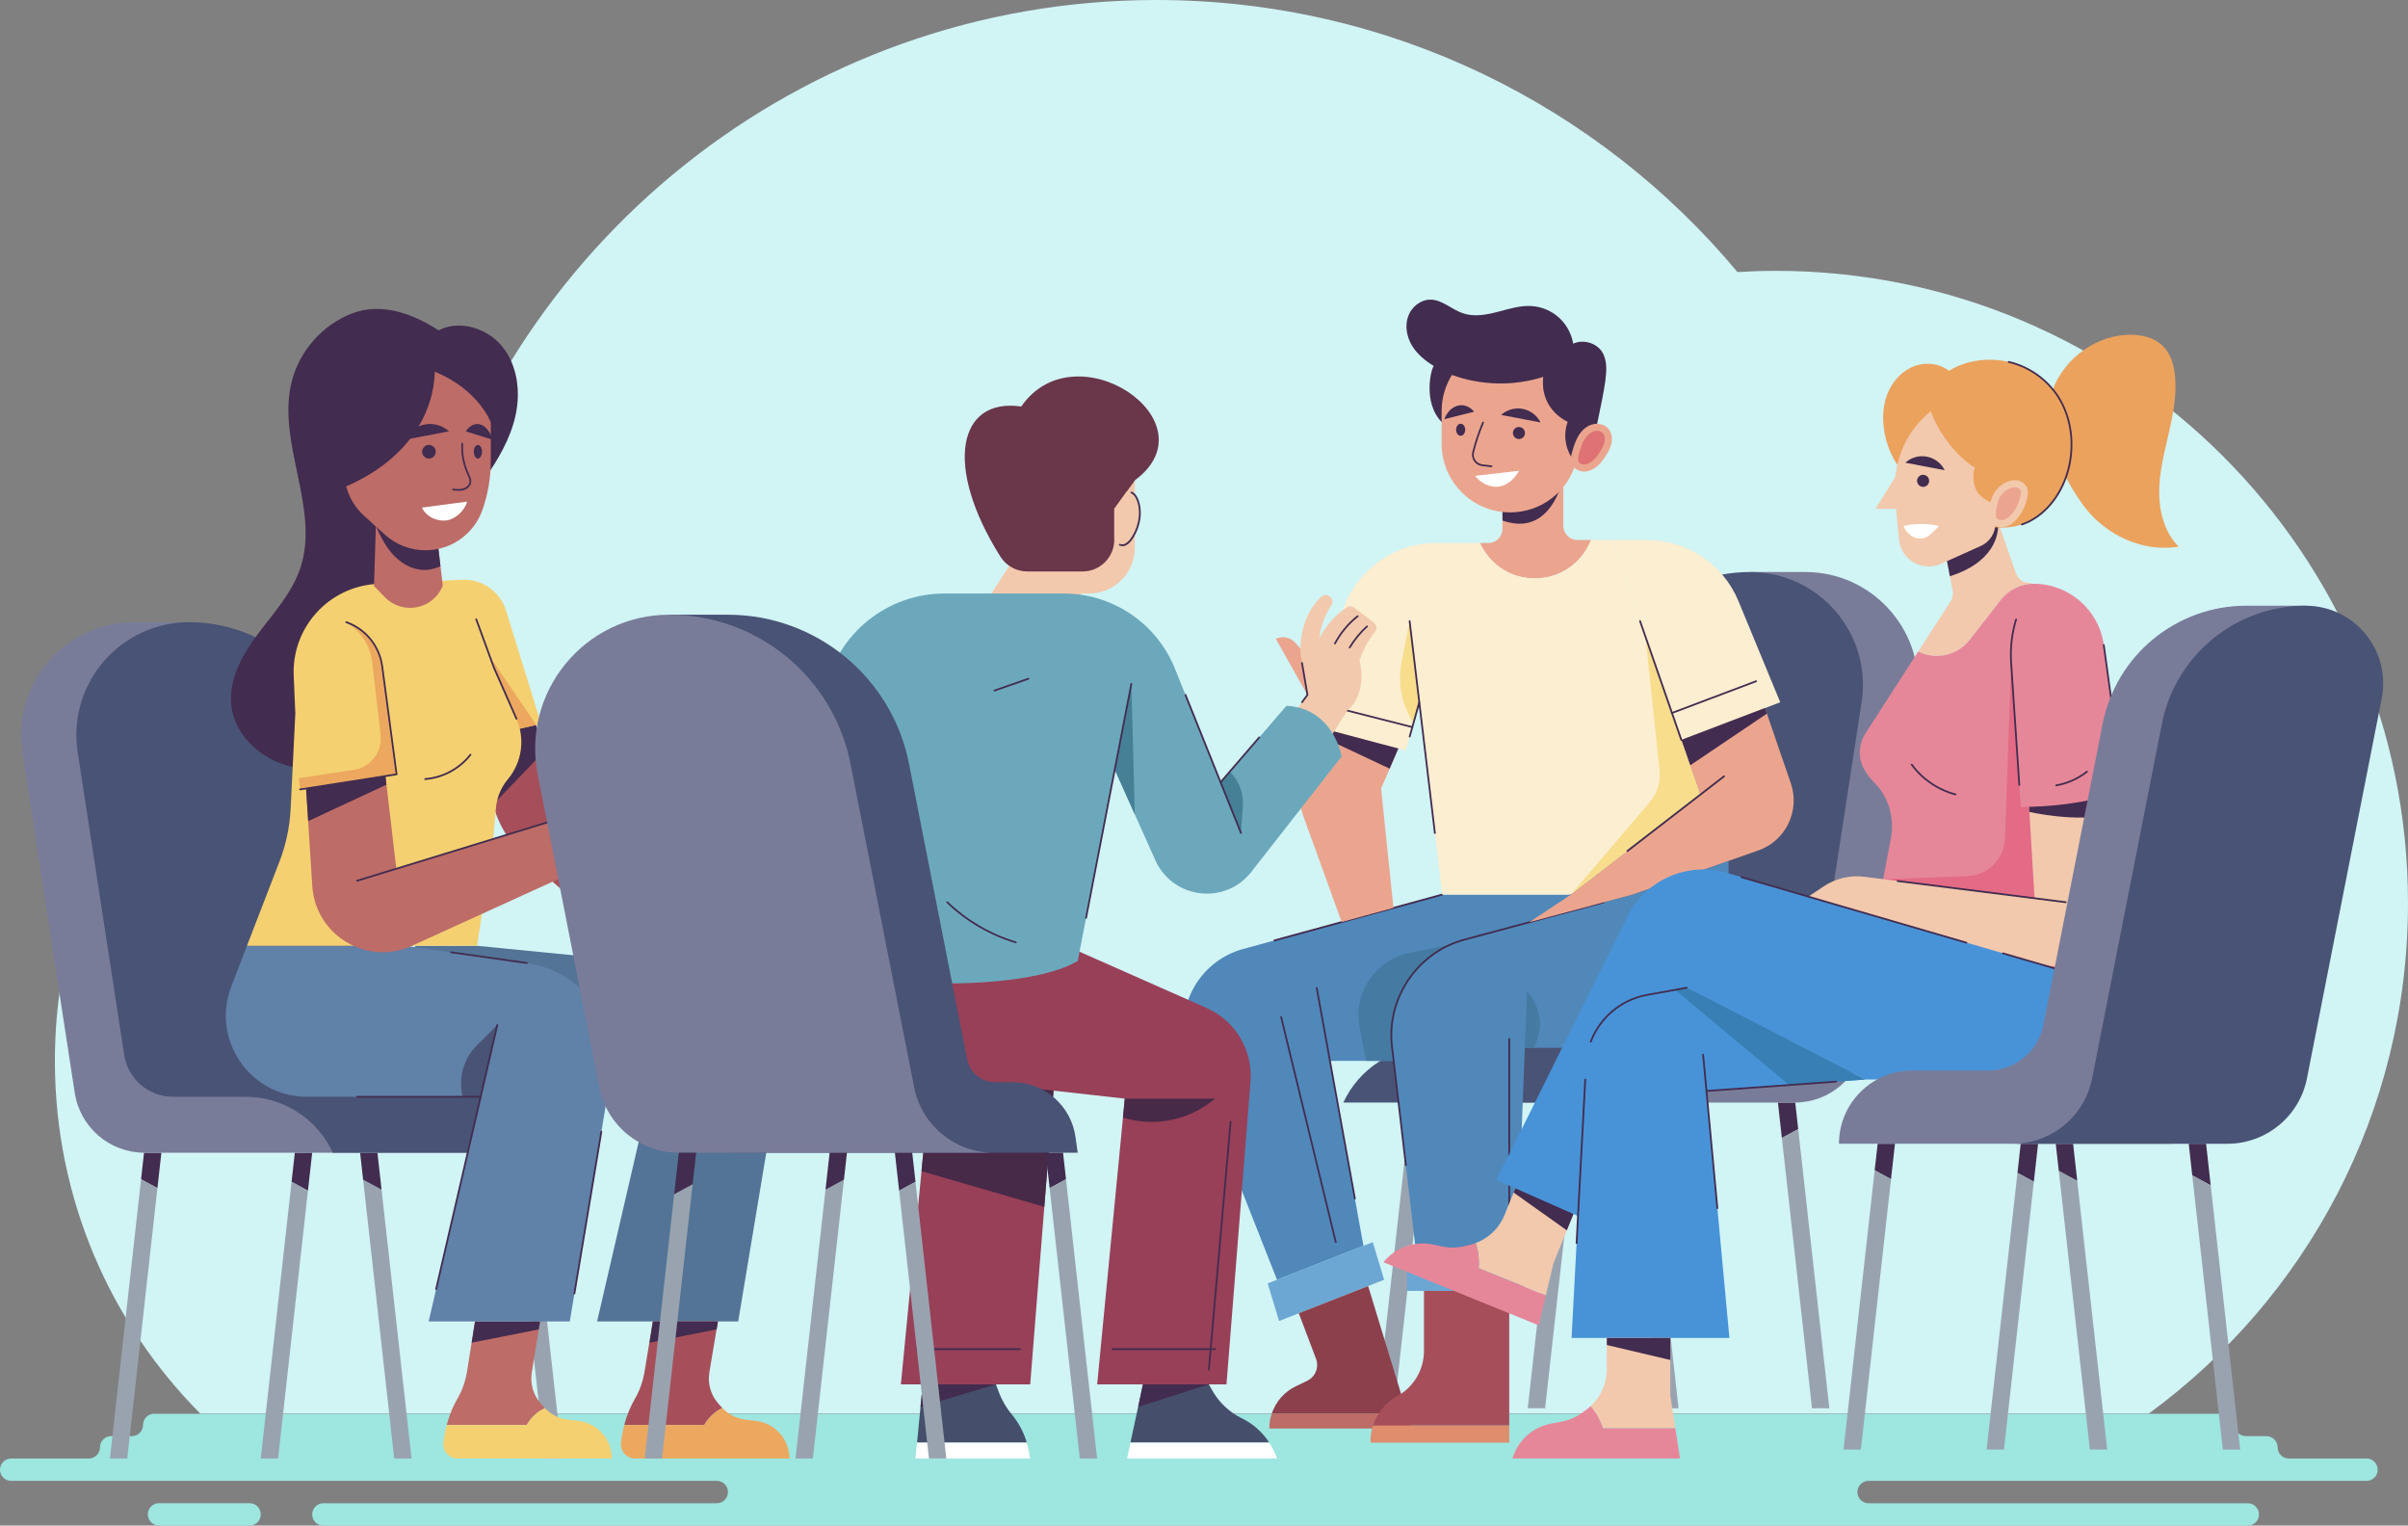 <?xml version="1.0" encoding="UTF-8"?>
<svg xmlns="http://www.w3.org/2000/svg" viewBox="0 0 682.64 432.39">
  <rect x="0" y="0" width="682.64" height="432.39" fill="#808080" stroke="none"/>
  <defs>
    <style>
      .cls-1 {
        fill: #422c4f;
      }

      .cls-1, .cls-2, .cls-3, .cls-4, .cls-5, .cls-6, .cls-7, .cls-8, .cls-9, .cls-10, .cls-11, .cls-12, .cls-13, .cls-14, .cls-15, .cls-16, .cls-17, .cls-18, .cls-19, .cls-20, .cls-21, .cls-22, .cls-23, .cls-24, .cls-25, .cls-26, .cls-27, .cls-28, .cls-29, .cls-30, .cls-31, .cls-32, .cls-33, .cls-34, .cls-35 {
        stroke-width: 0px;
      }

      .cls-2 {
        fill: #468097;
      }

      .cls-3 {
        fill: #f4d071;
      }

      .cls-4 {
        fill: #f2c9ad;
      }

      .cls-5 {
        fill: #5088ba;
      }

      .cls-6 {
        fill: #6ca8bc;
      }

      .cls-7 {
        fill: #422c4f;
      }

      .cls-8 {
        fill: #8c404c;
      }

      .cls-9 {
        fill: #e68799;
      }

      .cls-10 {
        fill: #de7274;
      }

      .cls-11 {
        fill: #9ee6e0;
      }

      .cls-12 {
        fill: #eba58e;
      }

      .cls-13 {
        fill: #4893d8;
      }

      .cls-14 {
        fill: #a64f5a;
      }

      .cls-15 {
        fill: #6081a8;
      }

      .cls-16 {
        fill: #eba25d;
      }

      .cls-17 {
        fill: #454f6b;
      }

      .cls-18 {
        fill: #eca85e;
      }

      .cls-19 {
        fill: #537496;
      }

      .cls-20 {
        fill: #bd6c67;
      }

      .cls-21 {
        fill: #457ba3;
      }

      .cls-22 {
        fill: #495375;
      }

      .cls-23 {
        fill: #377fb5;
      }

      .cls-24 {
        fill: #df8d6d;
      }

      .cls-25 {
        fill: #984058;
      }

      .cls-26 {
        fill: #6ca7d3;
      }

      .cls-27 {
        fill: #797c99;
      }

      .cls-28 {
        fill: #99a3b0;
      }

      .cls-29 {
        fill: #fbeed1;
      }

      .cls-30 {
        fill: #e36b85;
      }

      .cls-31 {
        fill: #fff;
      }

      .cls-32 {
        fill: #472948;
      }

      .cls-33 {
        fill: #d1f4f5;
      }

      .cls-34 {
        fill: #f7dd8c;
      }

      .cls-35 {
        fill: #6a3649;
      }
    </style>
  </defs>
  <g id="BACKGROUND">
    <path class="cls-33" d="M682.64,255.97c0-98.97-80.23-179.2-179.2-179.2-3.65,0-7.28.12-10.88.34C453.19,29.98,394,0,327.79,0c-101.1,0-185.86,69.92-208.6,164.04C59.42,180.73,15.56,235.58,15.56,300.69c0,38.99,15.73,74.31,41.2,99.95h552.43c44.53-32.6,73.45-85.26,73.45-144.67Z"/>
  </g>
  <g id="OBJECT">
    <g>
      <g>
        <path class="cls-11" d="M674.04,416.56h0c0-1.75-1.42-3.17-3.17-3.17h-22.02c-1.75,0-3.17-1.42-3.17-3.17h0c0-1.75-1.42-3.17-3.17-3.17h-5.87c-1.75,0-3.17-1.42-3.17-3.17h0c0-1.75-1.42-3.17-3.17-3.17H43.72c-1.75,0-3.17,1.42-3.17,3.17h0c0,1.75-1.42,3.17-3.17,3.17h-5.87c-1.75,0-3.17,1.42-3.17,3.17h0c0,1.75-1.42,3.17-3.17,3.17H3.17c-1.75,0-3.17,1.42-3.17,3.17h0c0,1.75,1.42,3.17,3.17,3.17h200.03c1.75,0,3.17,1.42,3.17,3.17h0c0,1.75-1.42,3.17-3.17,3.17h-111.53c-1.75,0-3.17,1.42-3.17,3.17h0c0,1.75,1.42,3.17,3.17,3.17h545.55c1.75,0,3.17-1.42,3.17-3.17h0c0-1.75-1.42-3.17-3.17-3.17h-107.5c-1.75,0-3.17-1.42-3.17-3.17h0c0-1.75,1.42-3.17,3.17-3.17h141.16c1.75,0,3.17-1.42,3.17-3.17Z"/>
        <path class="cls-11" d="M70.75,432.39h-25.67c-1.75,0-3.17-1.42-3.17-3.17h0c0-1.75,1.42-3.17,3.17-3.17h25.67c1.75,0,3.17,1.42,3.17,3.17h0c0,1.75-1.42,3.17-3.17,3.17Z"/>
      </g>
      <g>
        <g>
          <g>
            <g>
              <polygon class="cls-7" points="404.93 312.5 400.01 312.5 398.7 324.28 403.93 321.46 404.93 312.5"/>
              <polygon class="cls-28" points="398.7 324.28 390.35 399.16 395.26 399.16 403.93 321.46 398.7 324.28"/>
            </g>
            <g>
              <polygon class="cls-28" points="441.6 322.98 433.1 399.16 438.02 399.16 446.83 320.15 441.6 322.98"/>
              <polygon class="cls-7" points="447.68 312.5 442.76 312.5 441.6 322.98 446.83 320.15 447.68 312.5"/>
            </g>
            <g>
              <polygon class="cls-7" points="466.18 312.5 461.27 312.5 462.47 323.25 467.1 320.75 466.18 312.5"/>
              <polygon class="cls-28" points="475.85 399.16 467.1 320.75 462.47 323.25 470.93 399.16 475.85 399.16"/>
            </g>
            <g>
              <polygon class="cls-7" points="508.93 312.5 504.02 312.5 505.14 322.53 509.77 320.02 508.93 312.5"/>
              <polygon class="cls-28" points="518.6 399.16 509.77 320.02 505.14 322.53 513.68 399.16 518.6 399.16"/>
            </g>
          </g>
          <g>
            <path class="cls-27" d="M396.47,312.5h0c4.47-9.67,14.14-15.86,24.79-15.86h32.54l17.59-114.52,24.72-19.99h15.66c19.61,0,34.61,17.48,31.63,36.86l-14.83,96.55c-1.5,9.76-9.9,16.96-19.77,16.96h-112.33Z"/>
            <path class="cls-22" d="M380.82,312.5h0c4.47-9.67,14.14-15.86,24.79-15.86h32.54l15-97.64c3.26-21.21,21.51-36.87,42.97-36.87h0c19.61,0,34.61,17.48,31.63,36.86l-13.18,85.78c-1.05,6.83-6.93,11.87-13.84,11.87h-20.53c-10.65,0-20.33,6.19-24.79,15.86h0s-74.6,0-74.6,0Z"/>
          </g>
        </g>
        <g>
          <g>
            <g>
              <path class="cls-12" d="M427.55,162.21c4.78,2.35,10.68,2.3,15.41-.14,3.67-1.89,6.57-5.18,8.09-9.01h-3.87c-2.21,0-4-1.79-4-4v-13.33l-17.25,4.5v9.67c0,2.21-1.79,4-4,4h-2.41c1.64,3.57,4.49,6.58,8.02,8.32Z"/>
              <path class="cls-7" d="M443.19,135.72c-2.92,10.42-8.92,14.75-17.25,11.83v-7.33l17.25-4.5Z"/>
            </g>
            <g>
              <path class="cls-7" d="M409.94,120.72c-6.75-5.08-4.5-15.5-3.5-17-2.43-1.46-4.8-3.44-6.23-5.89-1.43-2.45-1.97-5.5-1.02-8.17.95-2.67,3.57-4.78,6.4-4.73,3.31.06,5.92,2.76,9.05,3.84,3.16,1.1,6.63.48,9.87-.36,3.23-.84,6.5-1.9,9.83-1.65,2.83.21,5.57,1.39,7.66,3.31s3.52,4.54,3.98,7.34c2.7-1.29,6.46-.27,8.12,2.22,1.59,2.4,1.36,5.53.98,8.39-.69,5.17-3.49,17.64-4.72,22.71l-9.33,2.33-31.08-12.33Z"/>
              <g>
                <path class="cls-12" d="M447.54,123.39c.89-1.42,2.21-2.63,3.82-3.09,1.61-.46,3.51-.06,4.6,1.22.91,1.07,1.14,2.59.89,3.97-.25,1.38-.94,2.64-1.7,3.81-.69,1.07-1.46,2.1-2.44,2.91-.98.81-2.19,1.39-3.46,1.44-1.27.05-2.59-.48-3.33-1.51-.84-1.17-.6-2.82-.22-4.13.46-1.58.98-3.21,1.85-4.61Z"/>
                <path class="cls-10" d="M449.08,131.65c-.64,0-1.24-.27-1.53-.68-.13-.19-.4-.8.07-2.41.42-1.43.89-2.93,1.63-4.11.71-1.13,1.68-1.94,2.67-2.23.25-.07.51-.11.78-.11.72,0,1.37.26,1.74.7.44.52.61,1.41.45,2.31-.2,1.13-.86,2.24-1.41,3.09-.74,1.14-1.37,1.9-2.04,2.45-.73.6-1.54.95-2.27.98h-.09Z"/>
              </g>
              <path class="cls-12" d="M444.44,119.56s-8-3.33-6.94-12.74c-8.37,2.68-17.63,2.46-25.89-.55-1.84,2.97-2.92,6.46-2.92,10.21v9.33c0,10.72,8.69,19.42,19.42,19.42h0c8.87,0,16.33-5.95,18.65-14.07-.52-.55-1-1.14-1.4-1.8-1.74-2.82-2.16-6.72-.92-9.8Z"/>
              <path class="cls-7" d="M413.27,114.98c-1.73.43-3.1,1.91-3.83,3.83l8.46-2.12c-1.21-1.44-2.9-2.15-4.63-1.72Z"/>
              <ellipse class="cls-7" cx="414.08" cy="121.81" rx="1.29" ry="1.71"/>
              <path class="cls-7" d="M431.67,115.9c2.28.43,4.09,1.91,5.05,3.83l-11.16-2.12c1.6-1.44,3.83-2.15,6.11-1.72Z"/>
              <path class="cls-7" d="M428.89,122.73c0,.94.76,1.71,1.71,1.71s1.71-.76,1.71-1.71-.76-1.71-1.71-1.71-1.71.76-1.71,1.71Z"/>
              <path class="cls-1" d="M422.84,132.41s-.01,0-.02,0c-.88-.08-1.77-.19-2.68-.31-.93-.12-1.76-.63-2.29-1.4-.51-.75-.68-1.68-.47-2.56.71-2.88,1.66-5.73,2.82-8.46.05-.13.2-.19.33-.13.13.05.19.2.13.33-1.15,2.71-2.1,5.53-2.8,8.38-.18.75-.04,1.51.4,2.16.45.65,1.15,1.09,1.94,1.19.91.12,1.79.23,2.66.31.14.01.24.13.23.27-.01.13-.12.23-.25.23Z"/>
              <path class="cls-31" d="M430.63,133.43c-4.15.48-8.29.97-12.44,1.45,1.54,1.99,4.02,3.28,6.53,3.06,2.51-.22,4.74-2.29,5.91-4.52Z"/>
            </g>
          </g>
          <g>
            <g>
              <path class="cls-5" d="M445.35,253.56h-36.5l-56.41,15.41c-13.21,3.61-20.36,17.89-15.33,30.63l24.91,63.13,24.5-9.62-9.5-52.42h21.83l46.5-30.3v-16.83Z"/>
              <polygon class="cls-26" points="389.16 352.07 359.37 363.76 362.6 374.42 392.39 362.72 389.16 352.07"/>
              <g>
                <path class="cls-20" d="M360.54,400.64c-.46,1.35-.71,2.78-.71,4.25h40.36l-1.3-4.25h-38.35Z"/>
                <path class="cls-8" d="M387.84,364.51l-19.65,7.71,4.88,12.88c.92,2.42-.17,5.15-2.5,6.27l-3.23,1.56c-3.26,1.57-5.68,4.38-6.8,7.7h38.35l-11.05-36.13Z"/>
              </g>
              <path class="cls-21" d="M385.42,291.18l1.85,9.51h11.58l46.5-30.3v-9.79l-45.92,9.52c-9.65,2-15.9,11.39-14.02,21.07Z"/>
            </g>
            <g>
              <path class="cls-5" d="M462.77,253.56l-47.6,12.76c-13.42,3.6-22.17,16.5-20.56,30.3l6.91,59.11h28.5l2.25-58.75h20.75c20.43,0,37-16.57,37-37v-15.97l-27.25,9.56Z"/>
              <rect class="cls-26" x="398.85" y="355.72" width="33.5" height="10.17"/>
              <g>
                <path class="cls-14" d="M427.85,365.89h-24.17v17.01c0,5.34-2.91,10.25-7.58,12.82-3.32,1.82-5.74,4.83-6.87,8.33h38.62v-38.17Z"/>
                <path class="cls-24" d="M389.23,404.06c-.46,1.43-.71,2.94-.71,4.49v.35h39.33v-4.83h-38.62Z"/>
              </g>
              <path class="cls-21" d="M432.27,296.97l.61-15.92h0c3.97,4.18,4.81,10.43,2.1,15.51l-.21.4h-2.5Z"/>
            </g>
            <path class="cls-1" d="M427.85,355.97c-.14,0-.25-.11-.25-.25v-61.25c0-.14.11-.25.25-.25s.25.11.25.25v61.25c0,.14-.11.25-.25.25Z"/>
            <path class="cls-1" d="M384.1,339.99c-.12,0-.22-.09-.25-.21l-10.82-59.73c-.02-.14.07-.27.2-.29.14-.03.27.07.29.2l10.82,59.73c.02.14-.07.27-.2.29-.02,0-.03,0-.04,0Z"/>
            <path class="cls-1" d="M378.68,352.32c-.11,0-.21-.08-.24-.19l-15.5-63.84c-.03-.13.05-.27.18-.3.13-.03.27.05.3.18l15.5,63.84c.03.13-.05.27-.18.3-.02,0-.04,0-.06,0Z"/>
            <path class="cls-1" d="M361.26,266.8c-.11,0-.21-.07-.24-.18-.04-.13.04-.27.18-.31l47.59-13c.13-.04.27.04.31.18.04.13-.04.27-.18.31l-47.59,13s-.04,0-.07,0Z"/>
            <path class="cls-1" d="M398.54,330.47c-.12,0-.23-.09-.25-.22l-3.93-33.61c-1.62-13.82,7.3-26.96,20.74-30.57l39.56-10.61c.13-.03.27.04.31.18.04.13-.04.27-.18.31l-39.56,10.61c-13.2,3.54-21.96,16.45-20.37,30.03l3.93,33.61c.02.14-.08.26-.22.28,0,0-.02,0-.03,0Z"/>
          </g>
          <g>
            <path class="cls-29" d="M456.94,153.06h-5.89c-1.52,3.83-4.42,7.12-8.09,9.01-4.74,2.44-10.63,2.49-15.41.14-3.53-1.74-6.38-4.75-8.02-8.32h-12.34c-11.8,0-22.33,7.39-26.34,18.49l-11.75,32.53,29.42,7.81,3.83-13.68,6.5,54.51h36.5l36.67-28.33-25.07-72.17Z"/>
            <path class="cls-29" d="M456.94,153.06h10.01c11.33,0,21.55,6.83,25.88,17.31l11.85,28.68-28.05,10.69-19.69-56.68Z"/>
            <g>
              <path class="cls-12" d="M445.35,253.56l36.67-28.33-5.38-15.49,23.72-9.04,7.32,21.32c2.68,7.8-1.44,16.3-9.22,19.03l-35.69,12.51-29.25,7.84,11.83-7.84Z"/>
              <polygon class="cls-7" points="500.35 200.69 476.64 209.73 479.14 216.93 500.89 202.27 500.35 200.69"/>
            </g>
            <g>
              <path class="cls-12" d="M395.02,257.33l-3.5-33.84,4.89-11.33-24.62-6.54-2.72,9.44c-1.58,5.48-1.38,11.31.56,16.67l10.72,29.6,14.66-4Z"/>
              <polygon class="cls-7" points="371.79 205.62 396.41 212.16 393.95 217.86 371.33 207.23 371.79 205.62"/>
            </g>
            <path class="cls-34" d="M466.49,180.53l3.98,37.84c.34,3.27-.67,6.54-2.81,9.04l-22.31,26.14,36.67-28.33-15.53-44.69Z"/>
            <path class="cls-34" d="M402.35,199.04l-2.74-23-2.27,11.63c-1.17,5.96.05,12.14,3.38,17.22h0l1.64-5.85Z"/>
            <path class="cls-1" d="M476.64,209.98c-.1,0-.2-.06-.24-.17l-11.7-33.69c-.04-.13.02-.27.15-.32.13-.04.27.02.32.15l11.71,33.69c.04.13-.02.27-.15.32-.03,0-.05.01-.08.01Z"/>
            <path class="cls-1" d="M473.92,202.35c-.1,0-.2-.06-.23-.16-.05-.13.02-.27.15-.32l23.91-9.02c.12-.05.27.02.32.15.05.13-.02.27-.15.32l-23.91,9.02s-.06.02-.09.02Z"/>
            <path class="cls-1" d="M461.36,241.44c-.07,0-.15-.03-.2-.1-.08-.11-.06-.27.04-.35l27.41-21.17c.11-.08.27-.07.35.05.08.11.06.27-.04.35l-27.41,21.18s-.1.05-.15.05Z"/>
            <path class="cls-1" d="M406.77,236.36c-.12,0-.23-.09-.25-.22l-7.16-60.06c-.02-.14.08-.26.22-.28.13-.02.26.08.28.22l7.16,60.07c.02.14-.08.26-.22.28,0,0-.02,0-.03,0Z"/>
            <path class="cls-1" d="M399.63,209.01s-.04,0-.07,0c-.13-.04-.21-.18-.17-.31l2.72-9.72c.04-.13.17-.21.31-.17.13.04.21.18.17.31l-2.72,9.72c-.03.11-.13.18-.24.18Z"/>
            <path class="cls-1" d="M400.38,206.33s-.04,0-.06,0l-24.99-6.35c-.13-.03-.21-.17-.18-.3.03-.13.17-.21.3-.18l24.99,6.35c.13.03.21.17.18.3-.03.11-.13.19-.24.19Z"/>
          </g>
        </g>
      </g>
      <g>
        <g>
          <g>
            <g>
              <polygon class="cls-7" points="144.84 326.72 149.75 326.72 151.07 338.51 145.84 335.68 144.84 326.72"/>
              <polygon class="cls-28" points="151.07 338.51 159.42 413.39 154.5 413.39 145.84 335.68 151.07 338.51"/>
            </g>
            <g>
              <polygon class="cls-28" points="108.17 337.2 116.67 413.39 111.75 413.39 102.94 334.37 108.17 337.2"/>
              <polygon class="cls-7" points="102.09 326.72 107 326.72 108.17 337.2 102.94 334.37 102.09 326.72"/>
            </g>
            <g>
              <polygon class="cls-7" points="83.58 326.72 88.5 326.72 87.3 337.48 82.66 334.97 83.58 326.72"/>
              <polygon class="cls-28" points="73.92 413.39 82.66 334.97 87.3 337.48 78.84 413.39 73.92 413.39"/>
            </g>
            <g>
              <polygon class="cls-7" points="40.83 326.72 45.75 326.72 44.63 336.75 39.99 334.25 40.83 326.72"/>
              <polygon class="cls-28" points="31.17 413.39 39.99 334.25 44.63 336.75 36.08 413.39 31.17 413.39"/>
            </g>
          </g>
          <g>
            <path class="cls-27" d="M153.29,326.72h0c-4.47-9.67-14.14-15.86-24.79-15.86h-32.54l-17.59-114.52-24.72-19.99h-15.66c-19.61,0-34.61,17.48-31.63,36.86l14.83,96.55c1.5,9.76,9.9,16.96,19.77,16.96h112.33Z"/>
            <path class="cls-22" d="M168.95,326.72h0c-4.47-9.67-14.14-15.86-24.79-15.86h-32.54l-15-97.64c-3.26-21.21-21.51-36.87-42.97-36.87h0c-19.61,0-34.61,17.48-31.63,36.86l13.18,85.78c1.05,6.83,6.93,11.87,13.84,11.87h20.53c10.65,0,20.33,6.19,24.79,15.86h0s74.6,0,74.6,0Z"/>
          </g>
        </g>
        <g>
          <g>
            <g>
              <g>
                <path class="cls-19" d="M117.77,268.06l-16.53,42.81h82.78l-14.75,63.67h40l11.33-68.04c2.66-15.98-8.75-30.87-24.87-32.46l-60.47-5.97h-17.49Z"/>
                <path class="cls-22" d="M184.02,310.87l4.72-20.36-5.99,5.37c-1.31,1.18-2.06,2.85-2.06,4.62h0c0,3.13-2.33,5.77-5.44,6.15l-2.47.3-.65,3.92h11.9Z"/>
              </g>
              <g>
                <path class="cls-14" d="M204.78,399.08c-.07-.07-.14-.14-.2-.21l-.9-1c-2.16-2.41-3.11-5.67-2.59-8.87l2.43-14.47h-18.44l-2.33,14.07c-.44,2.77-1.34,5.46-2.76,7.87-.99,1.69-2.16,4.17-3.02,7.42h22.69c1.15-2.08,2.99-3.76,5.12-4.81Z"/>
                <path class="cls-18" d="M214.34,402.74l-3.05-.37c-2.49-.3-4.79-1.47-6.5-3.29-2.14,1.05-3.97,2.72-5.12,4.81h-22.69c-.4,1.51-.74,3.18-.95,5.03-.27,2.38,1.58,4.47,3.98,4.47h43.78c0-5.42-4.05-9.99-9.43-10.64Z"/>
                <polygon class="cls-7" points="185.08 374.54 203.52 374.54 203.15 376.8 184.12 380.56 185.08 374.54"/>
              </g>
            </g>
            <g>
              <g>
                <path class="cls-20" d="M154.45,399.08c-.07-.07-.14-.14-.2-.21l-.9-1c-2.16-2.41-3.11-5.67-2.59-8.87l2.34-14.47h-18.44l-2.24,14.07c-.44,2.77-1.34,5.46-2.76,7.87-.99,1.69-2.16,4.17-3.02,7.42h22.69c1.15-2.08,2.99-3.76,5.12-4.81Z"/>
                <path class="cls-3" d="M164.01,402.74l-3.05-.37c-2.49-.3-4.79-1.47-6.5-3.29-2.14,1.05-3.97,2.72-5.12,4.81h-22.69c-.4,1.51-.74,3.18-.95,5.03-.27,2.38,1.58,4.47,3.98,4.47h43.78c0-5.42-4.05-9.99-9.43-10.64Z"/>
                <polygon class="cls-7" points="134.66 374.54 153.1 374.54 152.73 376.8 133.7 380.56 134.66 374.54"/>
              </g>
              <g>
                <path class="cls-15" d="M70.02,268.06l-4.45,11.53c-5.82,15.07,5.3,31.28,21.46,31.28h49.24l-14.75,63.67h40l11.54-69.27c2.58-15.52-8.12-30.12-23.69-32.32l-34.51-4.89h-44.83Z"/>
                <path class="cls-22" d="M136.27,310.87l4.72-20.36-5.76,5.72c-3.85,3.82-5.38,9.39-4.04,14.64h5.08Z"/>
              </g>
              <path class="cls-1" d="M136.27,311.11h-35.03c-.14,0-.25-.11-.25-.25s.11-.25.25-.25h35.03c.14,0,.25.11.25.25s-.11.25-.25.25Z"/>
              <path class="cls-1" d="M123.64,365.63s-.04,0-.06,0c-.13-.03-.22-.17-.19-.3l17.34-74.87c.03-.13.16-.22.3-.19.13.03.22.17.19.3l-17.34,74.87c-.03.12-.13.19-.24.19Z"/>
              <path class="cls-1" d="M149.37,273.2s-.02,0-.04,0l-21.5-3.05c-.14-.02-.23-.15-.21-.28.02-.14.15-.23.28-.21l21.5,3.05c.14.02.23.15.21.28-.02.12-.12.21-.25.21Z"/>
              <path class="cls-1" d="M162.84,366.86s-.03,0-.04,0c-.14-.02-.23-.15-.21-.29l7.64-45.87c.02-.14.15-.23.29-.21.14.02.23.15.21.29l-7.64,45.87c-.02.12-.13.21-.25.21Z"/>
            </g>
          </g>
          <g>
            <g>
              <path class="cls-14" d="M150.35,200.22l7,23.27,34.33,40.9-9.19,8.33-33.08-29.22c-4.74-4.19-8.14-9.69-9.75-15.8l-5.81-21.98,16.5-5.5Z"/>
              <path class="cls-7" d="M150.35,200.22l-16.5,5.5,5.81,21.98c.03.12.07.23.11.35l14.43-15.04-3.85-12.79Z"/>
            </g>
            <g>
              <path class="cls-3" d="M130.9,164.31h0c5.71-.28,10.88,3.34,12.57,8.8l9.92,32.05-10.12,2.31-6-17.25-6.37-25.91Z"/>
              <polygon class="cls-18" points="137.27 190.22 143.27 207.47 152.03 205.47 134.82 180.26 137.27 190.22"/>
            </g>
          </g>
          <path class="cls-7" d="M137.33,135.8c3.89-5.55,7.41-11.53,8.84-18.15,1.43-6.62.53-14.02-3.7-19.32-4.22-5.3-12.14-7.8-18.17-4.7-7.42-4.86-16.32-7.97-24.59-4.76-8.27,3.21-14.8,10.58-16.99,19.18-4.42,17.33,8.1,36.04,2.41,53-2.34,6.98-7.48,12.59-11.9,18.48-4.42,5.89-8.37,12.84-7.67,20.17.9,9.41,9.77,16.74,19.14,17.98,7.39.97,15.15-1.31,20.83-6.13,6.63-5.63,10.15-14.19,11.7-22.75,1.55-8.56,1.37-17.33,1.92-26.01.35-5.43,1.02-10.95,3.29-15.9,2.27-4.95,9.62-9.69,14.88-11.08Z"/>
          <g>
            <path class="cls-3" d="M146.41,203.72l-6.39-14.5-9.12-24.91-23.9,1.18c-13.73.68-24.34,12.32-23.74,26.05l.46,10.68h0l-1.33,27.03c-.25,5.12-1.32,10.16-3.16,14.94l-9.22,23.87h65.24l4.55-30.26.8-8.84c.27-2.97,1.44-5.79,3.36-8.08h0c4.01-4.79,4.96-11.44,2.44-17.15Z"/>
            <path class="cls-1" d="M146.41,203.97c-.1,0-.19-.06-.23-.15l-6.39-14.5-5.02-13.71c-.05-.13.02-.27.15-.32.13-.05.27.02.32.15l5.02,13.7,6.38,14.48c.06.13,0,.27-.13.33-.03.01-.07.02-.1.02Z"/>
            <path class="cls-1" d="M120.51,221.06c-.13,0-.24-.1-.25-.23,0-.14.09-.26.23-.27,4.93-.36,9.67-2.91,12.69-6.82.09-.11.24-.13.35-.04.11.08.13.24.04.35-3.1,4.02-7.98,6.64-13.05,7.02,0,0-.01,0-.02,0Z"/>
          </g>
          <g>
            <g>
              <path class="cls-20" d="M106.64,146.47l-.62,19.62,3.11,3.19c5.05,5.18,13.76,3.42,16.39-3.32h0l-1.75-14.75-17.12-4.75Z"/>
              <path class="cls-7" d="M118.8,161.43c2.06.32,4.2-.05,6.07-.96l-1.1-9.25-17.12-4.75-.08,2.59c.98,2.32,2.09,4.59,3.59,6.61,2.12,2.85,5.14,5.21,8.65,5.75Z"/>
            </g>
            <path class="cls-20" d="M139.14,119.72v10.82c0,4.75-.8,9.47-2.37,13.96h0c-2.4,6.87-8.88,11.47-16.16,11.47h0c-4.25,0-8.34-1.58-11.49-4.43l-6-5.44c-2.43-2.2-4.16-5.07-4.98-8.25h0c18.38-8,24.88-21.62,25.12-32.5,12.5,5.12,15.88,14.38,15.88,14.38Z"/>
            <g>
              <path class="cls-7" d="M120.39,120.32c-2.57.49-4.62,2.15-5.71,4.33l12.61-2.39c-1.81-1.63-4.32-2.43-6.9-1.94Z"/>
              <path class="cls-7" d="M123.53,128.04c0,1.06-.86,1.93-1.93,1.93s-1.93-.86-1.93-1.93.86-1.93,1.93-1.93,1.93.86,1.93,1.93Z"/>
              <path class="cls-7" d="M136.21,120.32c1.55.49,2.79,2.15,3.45,4.33l-7.61-2.39c1.09-1.63,2.61-2.43,4.17-1.94Z"/>
              <path class="cls-7" d="M134.32,128.04c0,1.06.52,1.93,1.16,1.93s1.16-.86,1.16-1.93-.52-1.93-1.16-1.93-1.16.86-1.16,1.93Z"/>
              <path class="cls-1" d="M129.93,139.1c-.53,0-1.04-.05-1.53-.1-.14-.01-.24-.14-.22-.27.01-.14.14-.24.27-.22.95.1,1.93.19,2.85-.07.8-.23,1.66-.88,1.79-1.79.1-.69-.23-1.38-.55-2.05l-.08-.18c-1.26-2.71-1.83-5.71-1.66-8.7,0-.14.12-.24.26-.23.14,0,.24.13.23.26-.17,2.9.39,5.82,1.61,8.46l.08.18c.35.74.71,1.5.59,2.34-.16,1.13-1.19,1.92-2.15,2.2-.49.14-1,.19-1.51.19Z"/>
              <path class="cls-31" d="M132.41,142.18c-4.27.56-8.54,1.12-12.81,1.69,1.14,2.45,3.99,3.89,6.69,3.67,2.7-.22,5.41-2.74,6.13-5.35Z"/>
            </g>
          </g>
          <g>
            <g>
              <path class="cls-20" d="M86.77,223.49l22.5-3.52,3.08,26.25,54.33-16.67,3.17,14.33-53.06,24.19c-12.75,5.81-27.36-2.95-28.26-16.93l-1.76-27.66Z"/>
              <polygon class="cls-7" points="109.27 219.97 86.77 223.49 87.36 232.73 109.55 222.4 109.27 219.97"/>
            </g>
            <g>
              <path class="cls-18" d="M112.44,219.48l-27.37,4.28-.38-3.2,15.62-2.37c4.8-.73,8.15-5.12,7.59-9.94l-2.38-20.47c-.55-4.74-3.27-8.96-7.36-11.43h0l.33.12c5.33,2,9.12,6.77,9.87,12.41l4.07,30.6Z"/>
              <path class="cls-1" d="M85.06,224.01c-.12,0-.23-.09-.25-.21-.02-.14.07-.26.21-.29l27.13-4.25-4.04-30.35c-.74-5.56-4.46-10.24-9.71-12.21l-.33-.12c-.13-.05-.19-.19-.15-.32s.19-.2.32-.15l.33.12c5.42,2.04,9.26,6.87,10.03,12.61l4.07,30.59c.02.13-.08.26-.21.28l-27.37,4.28s-.03,0-.04,0Z"/>
            </g>
            <path class="cls-1" d="M101.24,249.88c-.11,0-.21-.07-.24-.18-.04-.13.03-.27.17-.31l57.41-17.61c.13-.04.27.03.31.17.04.13-.03.27-.17.31l-57.41,17.61s-.05.01-.07.01Z"/>
          </g>
        </g>
      </g>
      <g>
        <g>
          <g>
            <path class="cls-4" d="M321.71,131.56v23.67c0,7.18-5.82,13-13,13h-2.19l-2,3.17h-25.5l8.67-13.5,34.02-26.33Z"/>
            <path class="cls-35" d="M321.77,136.1l-5.88,8.12v8.75c0,4.97-4.03,9-9,9h-15.67c-3.1,0-5.98-1.6-7.63-4.22-16.16-25.7-11.98-45.14,5.92-42.53,15.38-22.25,54.62,4.25,32.25,20.88Z"/>
            <path class="cls-4" d="M319.39,139.38l-3.5,4.84v8.5c.46,1.39,1.8,2.04,2.81,1.75,1.01-.3,1.86-1.31,2.55-2.46.87-1.45,1.55-3.21,1.8-5.13.25-1.92.03-4.03-.73-5.61-.77-1.58-1.62-1.89-2.92-1.89Z"/>
            <path class="cls-1" d="M318.2,154.79c-.28,0-.58-.06-.86-.17-.13-.05-.19-.19-.14-.32.05-.13.19-.19.32-.14.38.15.77.17,1.11.07.8-.24,1.61-1.03,2.4-2.35.93-1.56,1.54-3.3,1.76-5.03.26-1.98-.01-4.02-.71-5.46-.42-.86-.86-1.34-1.45-1.57-.13-.05-.19-.19-.14-.32.05-.13.19-.19.32-.14.71.27,1.24.83,1.72,1.82.75,1.55,1.03,3.65.76,5.75-.23,1.8-.87,3.61-1.83,5.23-.87,1.46-1.75,2.3-2.69,2.58-.18.05-.37.08-.57.08Z"/>
          </g>
          <g>
            <g>
              <g>
                <g>
                  <path class="cls-17" d="M286.84,400.9c-1.65-1.99-2.94-4.25-3.82-6.68l-.67-1.83h-20.77l-1.61,16.5h31.12c-.86-2.91-2.3-5.63-4.25-7.99Z"/>
                  <path class="cls-31" d="M291.08,408.89h-31.12l-.44,4.5h32.49l-.32-1.88c-.15-.89-.36-1.76-.62-2.62Z"/>
                </g>
                <polygon class="cls-7" points="282.35 392.39 261.58 392.39 260.96 398.75 282.35 392.39"/>
              </g>
              <g>
                <polygon class="cls-25" points="300.05 291.72 292.05 392.39 255.39 392.39 263.23 311.39 300.05 291.72"/>
                <polygon class="cls-32" points="296.05 342.06 261.24 331.96 263.23 311.39 300.05 291.72 296.05 342.06"/>
              </g>
            </g>
            <g>
              <g>
                <g>
                  <path class="cls-17" d="M352.07,402.01h0c-3.51-1.71-6.43-4.44-8.36-7.83l-1.03-1.8h-18.67l-3.54,16.5h39.35c-1.91-2.92-4.56-5.32-7.75-6.88Z"/>
                  <path class="cls-31" d="M359.83,408.89h-39.35l-.96,4.5h42.5l-.06-.17c-.53-1.54-1.26-2.99-2.13-4.33Z"/>
                </g>
                <polygon class="cls-7" points="342.69 392.39 324.02 392.39 322.66 398.75 342.69 392.39"/>
              </g>
              <g>
                <path class="cls-25" d="M302.2,268.06l39.87,17.64c8.16,3.61,13.14,11.98,12.44,20.87l-6.82,85.82h-36.66l7.84-81-23.52-2.63h-58.43v-40.7h65.29Z"/>
                <path class="cls-32" d="M318.86,311.39h25.65l-1.6,1.18c-7.06,5.23-16.18,6.78-24.57,4.18h0l.52-5.36Z"/>
              </g>
            </g>
            <path class="cls-1" d="M344.52,382.64h-29.17c-.14,0-.25-.11-.25-.25s.11-.25.25-.25h29.17c.14,0,.25.11.25.25s-.11.25-.25.25Z"/>
            <path class="cls-1" d="M289.13,382.64h-29.17c-.14,0-.25-.11-.25-.25s.11-.25.25-.25h29.17c.14,0,.25.11.25.25s-.11.25-.25.25Z"/>
            <path class="cls-1" d="M342.69,388.47s-.01,0-.02,0c-.14-.01-.24-.13-.23-.27l6.17-70.23c.01-.14.13-.25.27-.23.14.01.24.13.23.27l-6.17,70.23c-.01.13-.12.23-.25.23Z"/>
          </g>
          <g>
            <g>
              <path class="cls-12" d="M370.64,196.97l-8.96-15.92h0c1.93-.89,4.21-.4,5.6,1.2l2.73,3.13.62,11.58Z"/>
              <path class="cls-4" d="M366.64,202.35l4-5.38-2-11.75c-.19-9.31,3.85-14.18,5.93-16.06.65-.58,1.6-.66,2.32-.17l.02.02c.86.59,1.05,1.75.47,2.61-3.07,4.6-3.37,9.36-3.37,9.36,2.34-4.78,5.92-7.6,7.74-8.81.66-.44,1.52-.4,2.15.07l5.56,4.21c.85.64.99,1.87.3,2.68-2.86,3.37-4.37,8.1-4.37,8.1,2,7.88-1.75,13.12-3.38,14l-6.5,10.38-8.88-9.25Z"/>
            </g>
            <g>
              <path class="cls-6" d="M234.02,195.22h0c3.56-15.79,17.58-27,33.76-27h33.76c13.88,0,26.37,8.44,31.55,21.32l12.93,32.18,18.67-21.67c13.33.67,15.67,14.33,15.67,14.33l-25.64,32.76c-7.43,9.49-22.28,7.67-27.2-3.33l-11.49-25.68-10.5,54.25c-15.83,9.33-62.17,7-71.5,2v-79.17Z"/>
              <polygon class="cls-2" points="316.02 218.14 320.73 193.81 321.71 230.86 316.02 218.14"/>
              <path class="cls-2" d="M346.02,221.72l5.78,14.39.55-7.63c.26-3.65-1.11-7.23-3.74-9.77h0l-2.59,3.01Z"/>
            </g>
            <path class="cls-1" d="M378.44,182.65s-.08,0-.12-.03c-.12-.06-.17-.22-.1-.34,1.59-3.01,3.84-5.72,6.51-7.83.11-.08.26-.07.35.04.08.11.07.27-.04.35-2.61,2.07-4.82,4.73-6.38,7.67-.04.08-.13.13-.22.13Z"/>
            <path class="cls-1" d="M382.62,183.77s-.09-.01-.13-.04c-.12-.07-.16-.23-.08-.34,1.35-2.24,3.02-4.27,4.95-6.03.1-.09.26-.09.35.02.09.1.09.26-.02.35-1.9,1.73-3.53,3.73-4.86,5.92-.05.08-.13.12-.21.12Z"/>
            <path class="cls-1" d="M369.1,199.29c-.05,0-.1-.02-.15-.05-.11-.08-.13-.24-.05-.35l1.48-1.99-1.52-8.95c-.02-.14.07-.27.2-.29.15-.02.27.07.29.2l1.54,9.06c.01.07,0,.14-.05.19l-1.54,2.07c-.05.07-.12.1-.2.1Z"/>
            <path class="cls-1" d="M307.89,260.41s-.03,0-.05,0c-.14-.03-.22-.16-.2-.29l12.84-66.35c.03-.14.16-.22.29-.2.14.03.22.16.2.29l-12.84,66.35c-.02.12-.13.2-.25.2Z"/>
            <path class="cls-1" d="M351.8,236.36c-.1,0-.19-.06-.23-.16l-15.73-39.14c-.05-.13.01-.27.14-.33.13-.05.27,0,.33.14l15.73,39.14c.05.13-.01.27-.14.33-.03.01-.06.02-.09.02Z"/>
            <path class="cls-1" d="M346.02,221.97c-.06,0-.12-.02-.16-.06-.1-.09-.12-.25-.03-.35l10.96-12.72c.09-.1.25-.12.35-.03.1.09.12.25.03.35l-10.95,12.72c-.05.06-.12.09-.19.09Z"/>
            <path class="cls-1" d="M287.98,267.34s-.05,0-.07-.01c-7.3-2.19-14.06-6.15-19.56-11.43-.1-.1-.1-.25,0-.35.1-.1.25-.1.35,0,5.43,5.23,12.13,9.14,19.35,11.32.13.04.21.18.17.31-.03.11-.13.18-.24.18Z"/>
            <path class="cls-1" d="M281.92,195.99c-.1,0-.2-.06-.24-.17-.05-.13.02-.27.15-.32l9.65-3.37c.13-.05.27.02.32.15.05.13-.02.27-.15.32l-9.66,3.37s-.05.01-.08.01Z"/>
          </g>
        </g>
        <g>
          <path class="cls-22" d="M304.88,322.21c-1.26-8.86-8.83-15.45-17.77-15.47h-5.1c-3.81-.02-7.09-2.73-7.83-6.47l-16.48-83.78c-4.83-24.55-26.36-42.26-51.38-42.26h-16.59l2.64,2.64c-16.45,6.49-27,24.07-23.34,42.69l17.43,88.6c2.12,10.78,11.58,18.56,22.57,18.56h96.49l-.64-4.52Z"/>
          <path class="cls-27" d="M169.87,308.16l-17.43-88.6c-4.62-23.48,13.35-45.33,37.29-45.33h0c25.03,0,46.55,17.71,51.38,42.26l18.04,91.68c2.12,10.78,11.58,18.56,22.57,18.56h.81-90.08c-10.99,0-20.45-7.78-22.57-18.56Z"/>
          <g>
            <polygon class="cls-7" points="197.35 326.72 192.44 326.72 191.12 338.51 196.35 335.68 197.35 326.72"/>
            <polygon class="cls-28" points="191.12 338.51 182.77 413.39 187.69 413.39 196.35 335.68 191.12 338.51"/>
          </g>
          <g>
            <polygon class="cls-28" points="234.02 337.2 225.52 413.39 230.44 413.39 239.25 334.37 234.02 337.2"/>
            <polygon class="cls-7" points="240.1 326.72 235.19 326.72 234.02 337.2 239.25 334.37 240.1 326.72"/>
          </g>
          <g>
            <polygon class="cls-7" points="258.61 326.72 253.69 326.72 254.89 337.48 259.53 334.97 258.61 326.72"/>
            <polygon class="cls-28" points="268.27 413.39 259.53 334.97 254.89 337.48 263.35 413.39 268.27 413.39"/>
          </g>
          <g>
            <polygon class="cls-7" points="301.36 326.72 296.44 326.72 297.56 336.75 302.2 334.25 301.36 326.72"/>
            <polygon class="cls-28" points="311.02 413.39 302.2 334.25 297.56 336.75 306.11 413.39 311.02 413.39"/>
          </g>
        </g>
      </g>
      <g>
        <g>
          <g>
            <path class="cls-4" d="M558.36,181.37l8.87-11.37c2.23-2.86,5.66-4.53,9.29-4.53l-1.94-.34c-1.43-.25-2.6-1.25-3.08-2.62l-5.1-14.6-15.04,7.98,2.2,11.6c.19,1.01-.01,2.05-.57,2.91l-9.19,14.26.17.08c4.99,2.4,10.98.99,14.39-3.37Z"/>
            <path class="cls-9" d="M587.69,275.99l-11.17-110.52c-3.63,0-7.06,1.67-9.29,4.53l-8.87,11.37c-3.41,4.36-9.4,5.77-14.39,3.37l-.17-.08-14.95,23.19c-1.95,3.03-2.2,6.92-.45,10.07.87,1.56,1.92,2.87,3,3.96,4.09,4.11,5.72,10.07,4.64,15.76l-4.19,22.08,55.83,16.27Z"/>
            <path class="cls-7" d="M552.77,163.34c12.13-3.84,14.04-11.44,13.63-15.43l-15.04,7.98,1.41,7.45Z"/>
            <path class="cls-30" d="M570.13,187.82l-1.75,49.88c-.2,5.77-4.82,10.39-10.59,10.61l-23.94.88-2,10.53,55.83,16.27-8.91-88.16h-8.65Z"/>
            <path class="cls-1" d="M554.38,225.4s-.04,0-.06,0c-4.98-1.27-9.57-4.39-12.58-8.55-.08-.11-.06-.27.06-.35.11-.08.27-.06.35.06,2.94,4.08,7.43,7.12,12.3,8.36.13.03.21.17.18.3-.03.11-.13.19-.24.19Z"/>
          </g>
          <g>
            <path class="cls-16" d="M581.25,112.6c2.5-9.69,11.75-17.23,21.75-17.71,3.7-.18,7.68.65,10.27,3.3,2.19,2.25,3.07,5.47,3.35,8.59.49,5.53-.65,11.07-1.91,16.48-1.25,5.41-2.63,10.86-2.61,16.42.02,5.56,1.61,11.34,5.53,15.27-10.21,1.7-20.94-3.38-27.04-11.74-6.1-8.36-11.91-20.6-9.33-30.62Z"/>
            <path class="cls-16" d="M540.31,134.93c-3.52-3.85-5.77-8.83-6.33-14.02-.37-3.43,0-6.99,1.45-10.12,1.45-3.13,4.02-5.8,7.25-7.01,3.23-1.21,7.1-.81,9.81,1.32,5.02-3.05,11.2-3.85,16.92-2.53,5.72,1.32,10.87,4.94,14.04,9.88,3.93,6.12,4.71,13.99,2.77,21-1.85,6.71-6.47,12.98-13.07,15.2-5.67,1.91-12.03.58-17.31-2.23-5.28-2.81-11.5-7.09-15.54-11.5Z"/>
            <path class="cls-1" d="M573.17,148.91c-.1,0-.2-.07-.24-.17-.04-.13.03-.27.16-.32,5.95-2,10.9-7.76,12.91-15.03,2-7.24.97-15.01-2.74-20.8-3.15-4.9-8.21-8.46-13.89-9.77-.13-.03-.22-.17-.19-.3.03-.13.16-.22.3-.19,5.8,1.34,10.98,4.98,14.2,9.99,3.79,5.9,4.84,13.82,2.81,21.2-2.05,7.43-7.12,13.32-13.23,15.37-.03,0-.05.01-.08.01Z"/>
            <g>
              <path class="cls-4" d="M547.35,116.56h0c-5.05,4.06-8.49,9.8-9.67,16.17l-.5,2.66-5.5,8.83h5.83l.82,8.65c.31,3.27,2.48,6.07,5.57,7.18h0c2.07.75,4.36.66,6.37-.24l11.27-5.07c2.51-1.13,4.13-3.63,4.13-6.38v-5.3c-1.96-.85-4.59-2.29-5.47-4.24s-1.02-4.23-.36-6.26c-5.48-3.43-10.28-9.93-12.5-16Z"/>
              <g>
                <path class="cls-4" d="M568.37,136.85c1.02-.54,2.19-.86,3.34-.72,1.15.14,2.26.8,2.79,1.84.51,1,.42,2.2.17,3.3-.41,1.87-1.23,3.65-2.38,5.18-.84,1.11-1.88,2.12-3.18,2.63-1.29.52-2.86.47-3.98-.35-1.91-1.41-1.32-4.26-.9-6.22.5-2.36,1.98-4.51,4.14-5.65Z"/>
                <path class="cls-12" d="M567.37,147.42c-.29,0-.71-.05-1.05-.3-.88-.65-.43-2.79-.13-4.2.39-1.86,1.56-3.47,3.12-4.29.64-.34,1.28-.52,1.85-.52.1,0,.21,0,.31.02.56.07,1.06.37,1.26.76.2.4.2,1.06,0,1.96-.35,1.59-1.05,3.11-2.03,4.41-.75,1-1.53,1.66-2.32,1.98-.32.13-.67.2-1,.2Z"/>
              </g>
            </g>
            <path class="cls-7" d="M546.25,129.44c2.28.43,4.09,1.91,5.05,3.83l-11.16-2.12c1.6-1.44,3.83-2.15,6.11-1.72Z"/>
            <circle class="cls-7" cx="545.18" cy="136.28" r="1.71"/>
            <path class="cls-31" d="M549.68,149.07c-3.28-.74-6.73-.74-10.01,0,.24,1.11,1.28,2.21,2.23,2.84s2.13.88,3.24.68c1.71-.31,3.32-2.28,4.54-3.52Z"/>
          </g>
          <g>
            <g>
              <path class="cls-4" d="M512.66,254.13l65.54,19.09c11.28,3.28,22.41-5.58,21.73-17.31l-1.97-33.98-22.94,3.28,1.75,29.38-48.23-6.08c-4.07-.51-8.18.46-11.59,2.74l-4.28,2.87"/>
              <path class="cls-7" d="M575.02,225.22l22.94-3.28.51,8.87c-9.87,2.41-23.16-.68-23.16-.68l-.29-4.91Z"/>
            </g>
            <path class="cls-9" d="M576.52,165.47h0c10.03,0,18.52,7.4,19.88,17.34l5.62,40.91c-11.5,5.25-29.15,5-29.15,5l-2.74-40.9c-.51-7.68,1.57-15.3,5.91-21.65l.48-.7Z"/>
            <path class="cls-1" d="M572.45,222.73c-.13,0-.24-.1-.25-.23l-2.32-34.65c-.28-4.19.2-8.34,1.42-12.36.04-.13.18-.21.31-.17.13.04.21.18.17.31-1.2,3.96-1.67,8.06-1.4,12.18l2.32,34.65c0,.14-.09.26-.23.27,0,0-.01,0-.02,0Z"/>
            <path class="cls-1" d="M600.9,215.83c-.12,0-.23-.09-.25-.22l-4.5-32.77c-.02-.14.08-.26.21-.28.15-.02.26.08.28.21l4.5,32.77c.02.14-.08.26-.21.28-.01,0-.02,0-.03,0Z"/>
            <path class="cls-1" d="M585.64,255.97s-.02,0-.03,0l-47.71-6.01c-.14-.02-.23-.14-.22-.28.02-.14.13-.23.28-.22l47.71,6.01c.14.02.23.14.22.28-.02.13-.12.22-.25.22Z"/>
            <path class="cls-1" d="M582.9,222.86c-.12,0-.23-.09-.25-.21-.02-.14.07-.27.2-.29,3.14-.54,6.12-1.87,8.63-3.84.11-.09.27-.07.35.04.09.11.07.27-.04.35-2.57,2.02-5.63,3.39-8.85,3.94-.01,0-.03,0-.04,0Z"/>
          </g>
          <g>
            <g>
              <g>
                <path class="cls-4" d="M438.22,367.18l2.16-9.1,6.15-15.15-16.68-6.78-3.35,8.25c-1.5,3.7-4.48,6.55-8.17,7.93.74,2.29,1.05,4.72.87,7.11l19.01,7.72Z"/>
                <path class="cls-9" d="M419.21,359.45c.18-2.4-.13-4.83-.87-7.11-.62.23-1.25.43-1.91.58l-1.57.35c-1.99.44-4.06.45-6.06.02l-2.53-.54c-5.26-1.13-10.71.81-14.07,5.01l44.01,17.88,2-8.45-19.01-7.72Z"/>
              </g>
              <polygon class="cls-7" points="429.85 336.16 446.53 342.94 444.18 348.73 429.1 338.01 429.85 336.16"/>
            </g>
            <polygon class="cls-13" points="424.22 334.45 456.77 268.97 482.59 282.24 462.19 351.22 424.22 334.45"/>
            <path class="cls-13" d="M587.69,275.99l-98.13-28.59c-11.15-3.25-23.03,1.96-28.2,12.36l-4.58,9.21,72,37h31.71c14.34,0,26.17-11.2,26.96-25.52l.25-4.47Z"/>
            <path class="cls-1" d="M557.45,267.43s-.05,0-.07,0l-63.76-18.57c-.13-.04-.21-.18-.17-.31.04-.13.18-.21.31-.17l63.76,18.57c.13.04.21.18.17.31-.03.11-.13.18-.24.18Z"/>
            <path class="cls-1" d="M587.69,276.24s-.05,0-.07,0l-19.91-5.8c-.13-.04-.21-.18-.17-.31.04-.13.18-.21.31-.17l19.91,5.8c.13.04.21.18.17.31-.03.11-.13.18-.24.18Z"/>
          </g>
          <g>
            <g>
              <path class="cls-13" d="M478.15,279.96l-11.29,2.05c-9.58,1.74-16.71,9.83-17.22,19.55l-4.12,77.66h44.75l-6.5-70,45-3.25-50.62-26.01Z"/>
              <path class="cls-23" d="M474.85,280.56s32.39,26.97,32.35,26.97c-.04,0,21.56-1.56,21.56-1.56l-50.62-26.01-3.3.6Z"/>
            </g>
            <g>
              <path class="cls-1" d="M450.96,295.5s-.06,0-.09-.02c-.13-.05-.19-.19-.14-.32,2.62-6.94,8.79-12.07,16.09-13.4l11.29-2.05c.14-.03.27.07.29.2.02.14-.07.27-.2.29l-11.29,2.05c-7.13,1.29-13.15,6.31-15.71,13.08-.04.1-.13.16-.23.16Z"/>
              <path class="cls-1" d="M483.77,309.47c-.13,0-.24-.1-.25-.23-.01-.14.09-.26.23-.27l36.74-2.65c.13-.03.26.09.27.23.01.14-.09.26-.23.27l-36.74,2.65s-.01,0-.02,0Z"/>
              <path class="cls-1" d="M446.94,352.59h-.01c-.14,0-.24-.12-.24-.26l2.46-46.37c0-.13.12-.24.25-.24h.01c.14,0,.24.12.24.26l-2.46,46.37c0,.13-.12.24-.25.24Z"/>
              <path class="cls-1" d="M486.85,342.69c-.13,0-.24-.1-.25-.23l-4.04-43.49c-.01-.14.09-.26.23-.27.14-.02.26.09.27.23l4.04,43.49c.01.14-.09.26-.23.27,0,0-.02,0-.02,0Z"/>
            </g>
            <g>
              <g>
                <path class="cls-4" d="M474.94,404.81l-1.43-9.24v-16.35h-18v8.9c0,3.99-1.69,7.76-4.58,10.42,1.55,1.84,2.75,3.97,3.48,6.26h20.52Z"/>
                <path class="cls-9" d="M454.42,404.81c-.74-2.29-1.94-4.42-3.48-6.26-.49.45-1,.87-1.55,1.25l-1.32.91c-1.68,1.16-3.59,1.94-5.61,2.3l-2.55.45c-5.3.93-9.62,4.78-11.15,9.93h47.5l-1.32-8.58h-20.52Z"/>
              </g>
              <polygon class="cls-7" points="455.52 379.22 473.52 379.22 473.52 385.47 455.52 381.22 455.52 379.22"/>
            </g>
          </g>
        </g>
        <g>
          <g>
            <polygon class="cls-7" points="620.48 324.18 625.4 324.18 626.71 335.97 621.48 333.14 620.48 324.18"/>
            <polygon class="cls-28" points="626.71 335.97 635.06 410.85 630.15 410.85 621.48 333.14 626.71 335.97"/>
          </g>
          <g>
            <polygon class="cls-28" points="588.87 334.66 597.37 410.85 592.45 410.85 583.64 331.83 588.87 334.66"/>
            <polygon class="cls-7" points="582.78 324.18 587.7 324.18 588.87 334.66 583.64 331.83 582.78 324.18"/>
          </g>
          <g>
            <polygon class="cls-7" points="572.85 324.18 577.77 324.18 576.57 334.94 571.93 332.43 572.85 324.18"/>
            <polygon class="cls-28" points="563.18 410.85 571.93 332.43 576.57 334.94 568.1 410.85 563.18 410.85"/>
          </g>
          <g>
            <polygon class="cls-7" points="532.29 324.18 537.2 324.18 536.08 334.21 531.45 331.71 532.29 324.18"/>
            <polygon class="cls-28" points="522.62 410.85 531.45 331.71 536.08 334.21 527.54 410.85 522.62 410.85"/>
          </g>
          <g>
            <path class="cls-27" d="M653.6,179.48v-7.8h-16.8c-19.84,0-36.91,14.04-40.74,33.51l-16.79,85.33c-1.48,7.5-8.05,12.91-15.7,12.91h-21.49c-11.46,0-20.75,9.29-20.75,20.75h93.3c10.99,0,20.45-7.78,22.57-18.56l21.19-107.69c1.36-6.9-.66-13.56-4.79-18.44Z"/>
            <path class="cls-22" d="M654,305.62l21.19-107.69c2.67-13.59-7.73-26.25-21.59-26.25h0c-19.84,0-36.91,14.04-40.74,33.51l-19.76,100.43c-2.12,10.78-11.58,18.56-22.57,18.56h-.81,61.71c10.99,0,20.45-7.78,22.57-18.56Z"/>
          </g>
        </g>
      </g>
    </g>
  </g>
</svg>